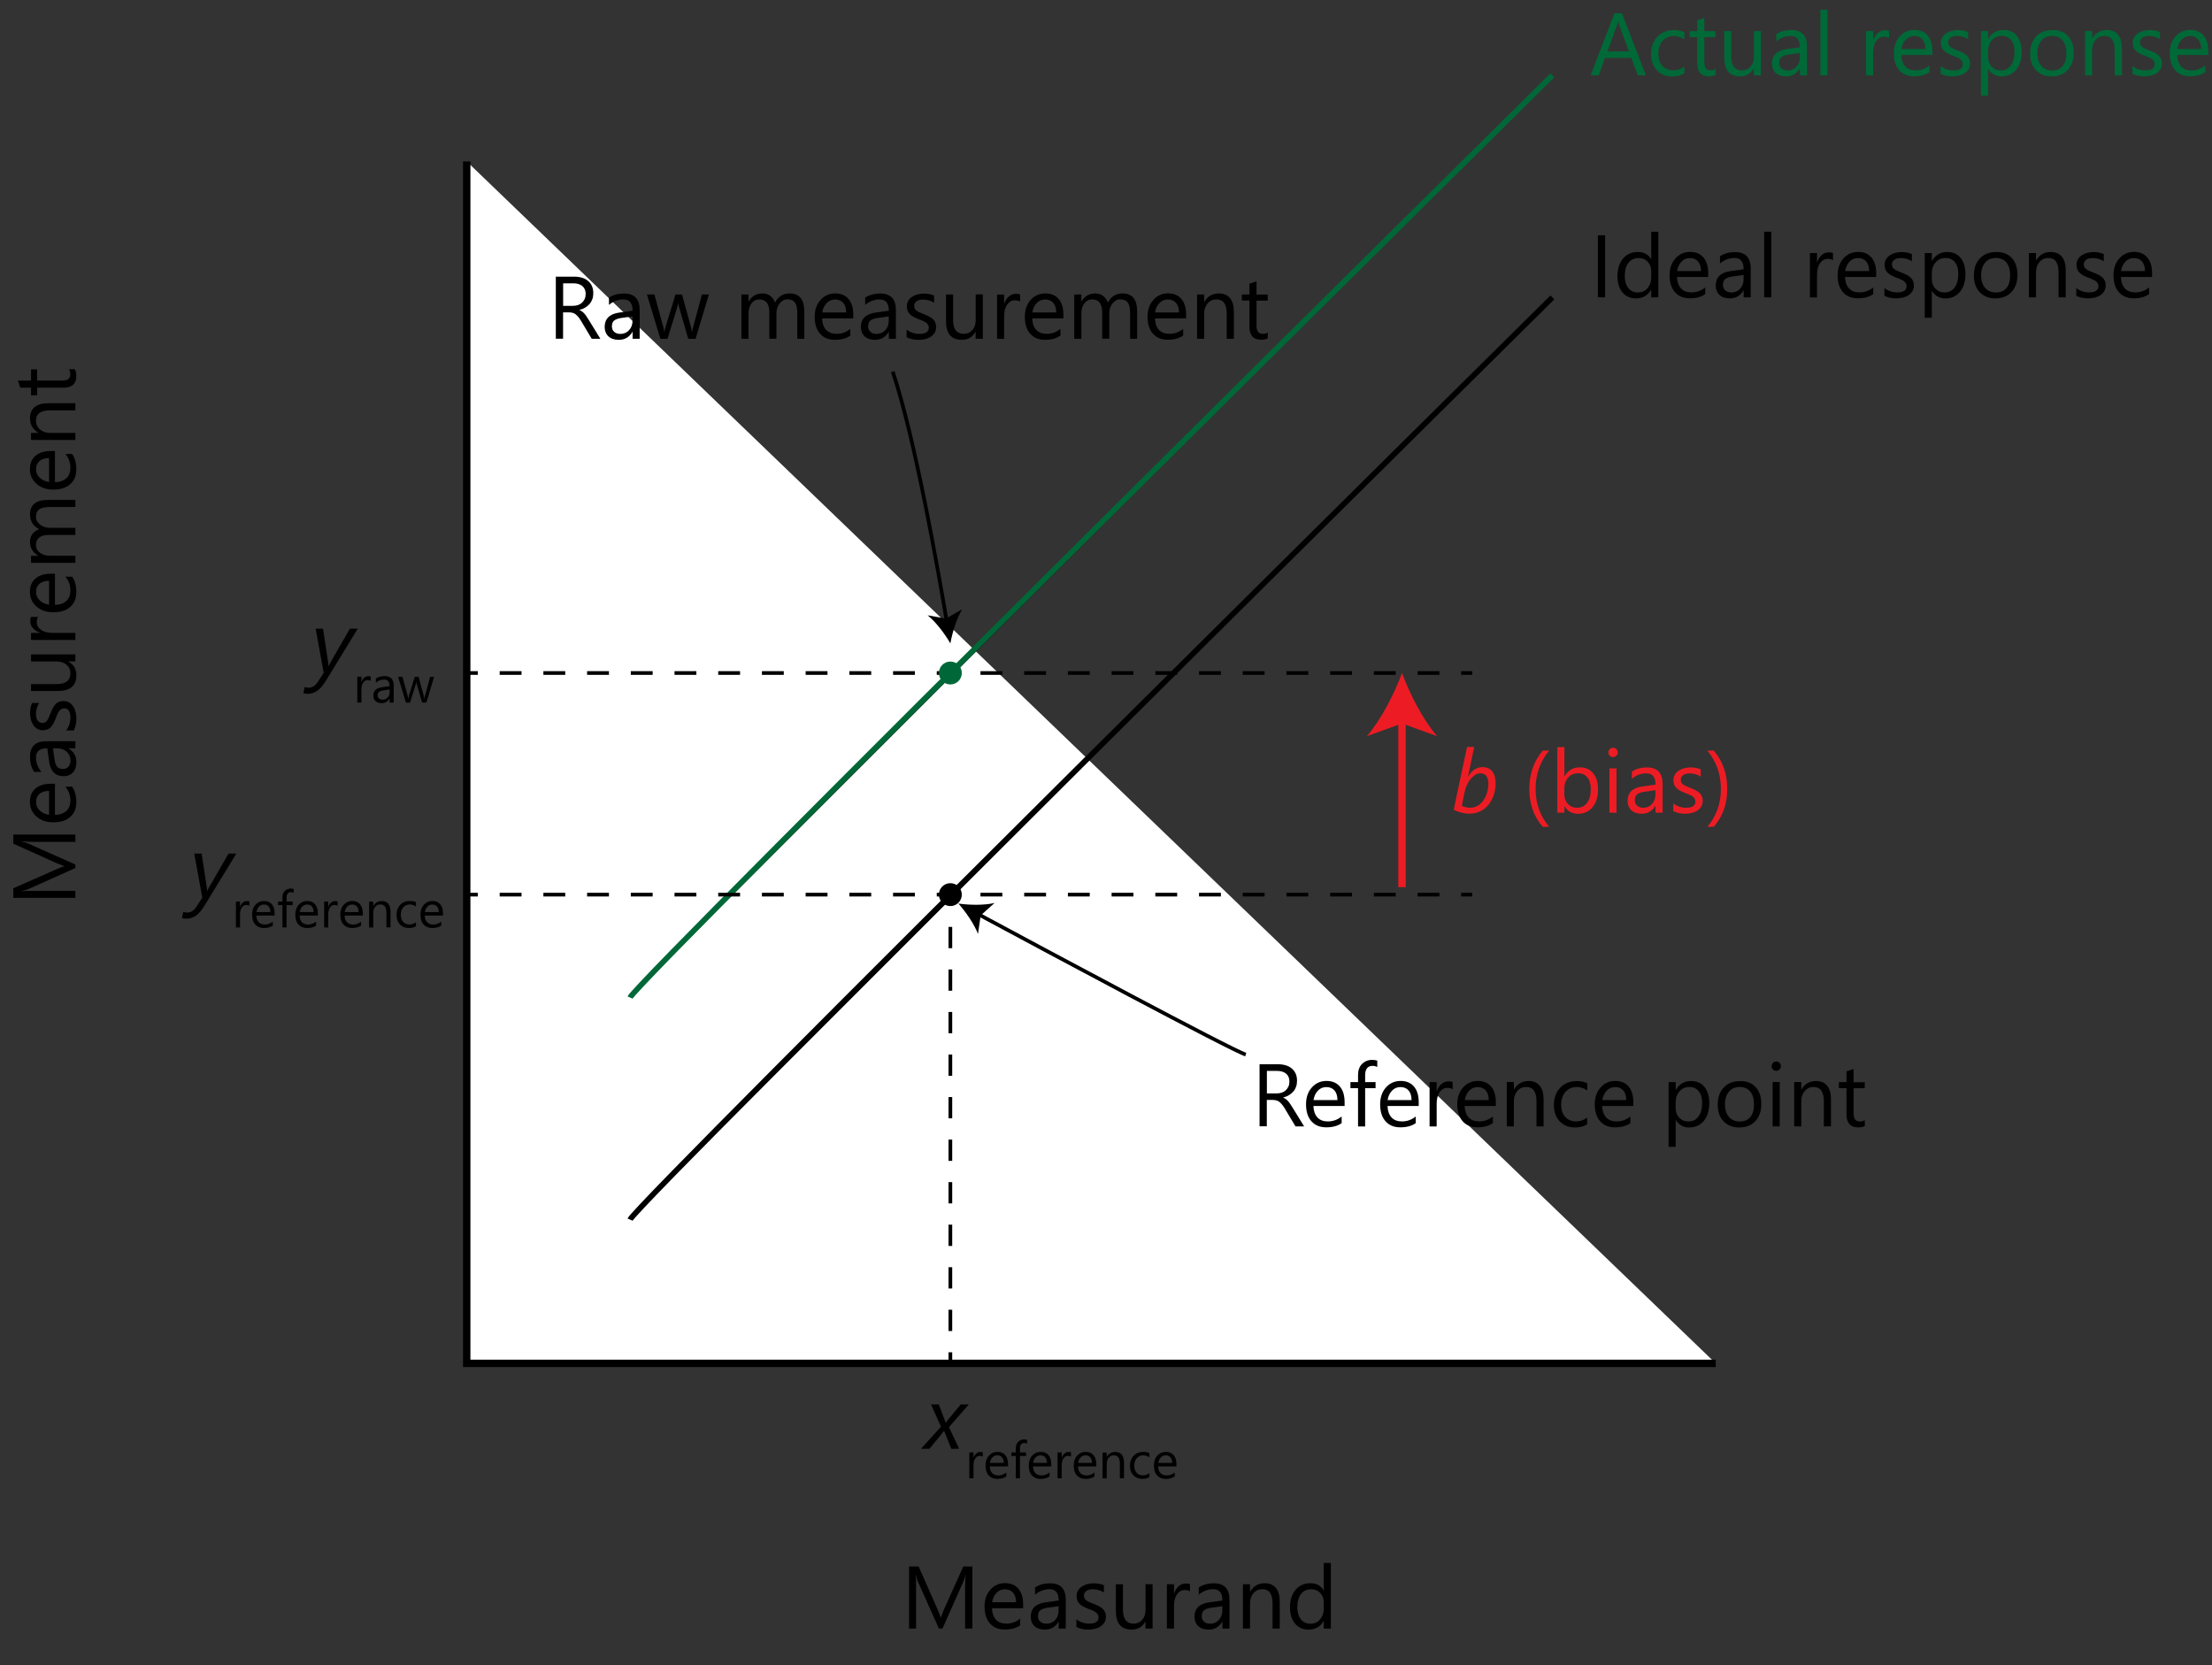 <?xml version="1.0" encoding="utf-8"?>
<!-- Generator: Adobe Illustrator 29.0.0, SVG Export Plug-In . SVG Version: 9.03 Build 54978)  -->
<svg version="1.1" id="Layer_1" xmlns="http://www.w3.org/2000/svg" xmlns:xlink="http://www.w3.org/1999/xlink" x="0px" y="0px"
	 width="299.39px" height="225.38px" viewBox="0 0 299.39 225.38" enable-background="new 0 0 299.39 225.38" xml:space="preserve">
<rect x="0" y="0" width="299.39" height="225.38" fill="#333333" stroke="none"/>
<polyline fill="#FFFFFF" stroke="#000000" stroke-miterlimit="10" points="232.22,184.55 63.17,184.55 63.17,21.85 "/>
<g>
	<path d="M131.6,220.45h-0.98v-5.64c0-0.45,0.03-0.99,0.08-1.63h-0.02c-0.09,0.38-0.18,0.65-0.25,0.81l-2.87,6.46h-0.48l-2.87-6.41
		c-0.08-0.19-0.17-0.47-0.25-0.86h-0.02c0.03,0.34,0.05,0.88,0.05,1.65v5.62h-0.95v-8.4h1.3l2.58,5.86c0.2,0.45,0.33,0.79,0.39,1.01
		h0.04c0.17-0.46,0.3-0.8,0.4-1.03l2.63-5.84h1.23V220.45z"/>
	<path d="M138.5,217.69h-4.24c0.02,0.67,0.2,1.18,0.54,1.55s0.82,0.54,1.42,0.54c0.68,0,1.3-0.22,1.86-0.67v0.9
		c-0.53,0.38-1.22,0.57-2.09,0.57c-0.85,0-1.51-0.27-2-0.82s-0.73-1.31-0.73-2.3c0-0.93,0.26-1.69,0.79-2.28s1.19-0.88,1.97-0.88
		s1.39,0.25,1.82,0.76s0.64,1.21,0.64,2.12V217.69z M137.52,216.88c0-0.55-0.14-0.99-0.4-1.29s-0.63-0.46-1.1-0.46
		c-0.45,0-0.84,0.16-1.15,0.49s-0.51,0.75-0.59,1.27H137.52z"/>
	<path d="M144.25,220.45h-0.96v-0.94h-0.02c-0.42,0.72-1.03,1.08-1.85,1.08c-0.6,0-1.07-0.16-1.4-0.47s-0.51-0.74-0.51-1.26
		c0-1.12,0.66-1.77,1.98-1.96l1.8-0.25c0-1.02-0.41-1.53-1.24-1.53c-0.72,0-1.38,0.25-1.96,0.74v-0.98
		c0.59-0.38,1.27-0.56,2.04-0.56c1.41,0,2.12,0.75,2.12,2.24V220.45z M143.29,217.42l-1.45,0.2c-0.45,0.06-0.78,0.17-1.01,0.33
		s-0.34,0.44-0.34,0.84c0,0.29,0.1,0.53,0.31,0.72s0.49,0.28,0.83,0.28c0.48,0,0.87-0.17,1.18-0.5s0.47-0.76,0.47-1.27V217.42z"/>
	<path d="M145.69,220.23v-1.03c0.52,0.39,1.1,0.58,1.73,0.58c0.84,0,1.27-0.28,1.27-0.84c0-0.16-0.04-0.3-0.11-0.41
		s-0.17-0.21-0.29-0.3s-0.27-0.16-0.43-0.23s-0.34-0.14-0.54-0.21c-0.27-0.11-0.5-0.21-0.7-0.32s-0.37-0.23-0.5-0.36
		s-0.24-0.29-0.3-0.46s-0.1-0.37-0.1-0.6c0-0.28,0.06-0.53,0.19-0.75s0.3-0.4,0.52-0.54s0.46-0.26,0.74-0.33s0.56-0.11,0.85-0.11
		c0.52,0,0.98,0.09,1.39,0.27v0.97c-0.44-0.29-0.95-0.43-1.52-0.43c-0.18,0-0.34,0.02-0.49,0.06s-0.27,0.1-0.37,0.17
		s-0.18,0.16-0.24,0.27s-0.08,0.22-0.08,0.34c0,0.16,0.03,0.29,0.08,0.39s0.14,0.2,0.25,0.28s0.24,0.16,0.4,0.22
		s0.33,0.14,0.53,0.22c0.27,0.1,0.5,0.21,0.71,0.31s0.39,0.23,0.54,0.36s0.26,0.29,0.34,0.47s0.12,0.38,0.12,0.63
		c0,0.3-0.07,0.55-0.2,0.77s-0.31,0.4-0.52,0.54s-0.47,0.25-0.76,0.32s-0.58,0.11-0.9,0.11
		C146.68,220.59,146.15,220.47,145.69,220.23z"/>
	<path d="M156,220.45h-0.96v-0.95h-0.02c-0.4,0.73-1.02,1.09-1.85,1.09c-1.43,0-2.14-0.85-2.14-2.55v-3.59h0.96v3.43
		c0,1.27,0.48,1.9,1.45,1.9c0.47,0,0.85-0.17,1.16-0.52s0.45-0.8,0.45-1.36v-3.46H156V220.45z"/>
	<path d="M161.07,215.42c-0.17-0.13-0.41-0.19-0.73-0.19c-0.41,0-0.75,0.19-1.03,0.58s-0.41,0.91-0.41,1.58v3.06h-0.96v-6h0.96v1.24
		h0.02c0.14-0.42,0.35-0.75,0.63-0.99s0.6-0.35,0.94-0.35c0.25,0,0.44,0.03,0.57,0.08V215.42z"/>
	<path d="M166.41,220.45h-0.96v-0.94h-0.02c-0.42,0.72-1.03,1.08-1.85,1.08c-0.6,0-1.07-0.16-1.4-0.47s-0.51-0.74-0.51-1.26
		c0-1.12,0.66-1.77,1.98-1.96l1.8-0.25c0-1.02-0.41-1.53-1.24-1.53c-0.72,0-1.38,0.25-1.96,0.74v-0.98
		c0.59-0.38,1.27-0.56,2.04-0.56c1.41,0,2.12,0.75,2.12,2.24V220.45z M165.45,217.42l-1.45,0.2c-0.45,0.06-0.78,0.17-1.01,0.33
		s-0.34,0.44-0.34,0.84c0,0.29,0.1,0.53,0.31,0.72s0.49,0.28,0.83,0.28c0.48,0,0.87-0.17,1.18-0.5s0.47-0.76,0.47-1.27V217.42z"/>
	<path d="M173.2,220.45h-0.96v-3.42c0-1.27-0.46-1.91-1.39-1.91c-0.48,0-0.88,0.18-1.19,0.54s-0.47,0.82-0.47,1.37v3.42h-0.96v-6
		h0.96v1h0.02c0.45-0.76,1.11-1.14,1.97-1.14c0.66,0,1.16,0.21,1.51,0.64s0.52,1.04,0.52,1.84V220.45z"/>
	<path d="M180.13,220.45h-0.96v-1.02h-0.02c-0.45,0.77-1.13,1.16-2.06,1.16c-0.75,0-1.36-0.27-1.81-0.81s-0.68-1.27-0.68-2.19
		c0-0.99,0.25-1.79,0.75-2.38s1.17-0.9,2-0.9c0.82,0,1.42,0.32,1.8,0.97h0.02v-3.71h0.96V220.45z M179.17,217.74v-0.88
		c0-0.48-0.16-0.89-0.48-1.23s-0.73-0.5-1.22-0.5c-0.59,0-1.05,0.21-1.38,0.64s-0.5,1.02-0.5,1.78c0,0.69,0.16,1.24,0.48,1.64
		s0.75,0.6,1.3,0.6c0.54,0,0.97-0.19,1.3-0.58S179.17,218.33,179.17,217.74z"/>
</g>
<g>
	<path d="M10.2,112.98v0.98H4.56c-0.45,0-0.99-0.03-1.63-0.08v0.02c0.38,0.09,0.65,0.18,0.81,0.25l6.46,2.87v0.48l-6.41,2.87
		c-0.19,0.08-0.47,0.17-0.86,0.25v0.02c0.34-0.03,0.88-0.05,1.65-0.05h5.62v0.95H1.8v-1.3l5.86-2.58c0.45-0.2,0.79-0.33,1.01-0.39
		v-0.04c-0.46-0.17-0.8-0.3-1.03-0.4l-5.84-2.63v-1.23H10.2z"/>
	<path d="M7.44,106.07v4.24c0.67-0.02,1.18-0.2,1.55-0.54s0.54-0.82,0.54-1.42c0-0.68-0.22-1.3-0.67-1.86h0.9
		c0.38,0.53,0.57,1.22,0.57,2.09c0,0.85-0.27,1.51-0.82,2s-1.31,0.73-2.3,0.73c-0.93,0-1.69-0.26-2.28-0.79s-0.88-1.19-0.88-1.97
		s0.25-1.39,0.76-1.82s1.21-0.64,2.12-0.64H7.44z M6.63,107.06c-0.55,0-0.99,0.14-1.29,0.4s-0.46,0.63-0.46,1.1
		c0,0.45,0.16,0.84,0.49,1.15s0.75,0.51,1.27,0.59V107.06z"/>
	<path d="M10.2,100.33v0.96H9.26v0.02c0.72,0.42,1.08,1.03,1.08,1.85c0,0.6-0.16,1.07-0.47,1.4s-0.74,0.51-1.26,0.51
		c-1.12,0-1.77-0.66-1.96-1.98l-0.25-1.8c-1.02,0-1.53,0.41-1.53,1.24c0,0.72,0.25,1.38,0.74,1.96H4.62
		c-0.38-0.59-0.56-1.27-0.56-2.04c0-1.41,0.75-2.12,2.24-2.12H10.2z M7.17,101.29l0.2,1.45c0.06,0.45,0.17,0.78,0.33,1.01
		s0.44,0.34,0.84,0.34c0.29,0,0.53-0.1,0.72-0.31s0.28-0.49,0.28-0.83c0-0.48-0.17-0.87-0.5-1.18s-0.76-0.47-1.27-0.47H7.17z"/>
	<path d="M9.98,98.88H8.95c0.39-0.52,0.58-1.1,0.58-1.73c0-0.84-0.28-1.27-0.84-1.27c-0.16,0-0.3,0.04-0.41,0.11
		s-0.21,0.17-0.3,0.29s-0.16,0.27-0.23,0.43s-0.14,0.34-0.21,0.54c-0.11,0.27-0.21,0.5-0.32,0.7s-0.23,0.37-0.36,0.5
		s-0.29,0.24-0.46,0.3s-0.37,0.1-0.6,0.1c-0.28,0-0.53-0.06-0.75-0.19s-0.4-0.3-0.54-0.52s-0.26-0.46-0.33-0.74
		s-0.11-0.56-0.11-0.85c0-0.52,0.09-0.98,0.27-1.39H5.3c-0.29,0.44-0.43,0.95-0.43,1.52c0,0.18,0.02,0.34,0.06,0.49
		s0.1,0.27,0.17,0.37s0.16,0.18,0.27,0.24s0.22,0.08,0.34,0.08c0.16,0,0.29-0.03,0.39-0.08s0.2-0.14,0.28-0.25s0.16-0.24,0.22-0.4
		s0.14-0.33,0.22-0.53c0.1-0.27,0.21-0.5,0.31-0.71s0.23-0.39,0.36-0.54s0.29-0.26,0.47-0.34S8.35,94.9,8.6,94.9
		c0.3,0,0.55,0.07,0.77,0.2s0.4,0.31,0.54,0.52s0.25,0.47,0.32,0.76s0.11,0.58,0.11,0.9C10.34,97.89,10.22,98.43,9.98,98.88z"/>
	<path d="M10.2,88.57v0.96H9.25v0.02c0.73,0.4,1.09,1.02,1.09,1.85c0,1.43-0.85,2.14-2.55,2.14H4.2V92.6h3.43
		c1.27,0,1.9-0.48,1.9-1.45c0-0.47-0.17-0.85-0.52-1.16s-0.8-0.45-1.36-0.45H4.2v-0.96H10.2z"/>
	<path d="M5.17,83.5c-0.13,0.17-0.19,0.41-0.19,0.73c0,0.41,0.19,0.75,0.58,1.03s0.91,0.41,1.58,0.41h3.06v0.96h-6v-0.96h1.24v-0.02
		c-0.42-0.14-0.75-0.35-0.99-0.63s-0.35-0.6-0.35-0.94c0-0.25,0.03-0.44,0.08-0.57H5.17z"/>
	<path d="M7.44,77.64v4.24c0.67-0.02,1.18-0.2,1.55-0.54s0.54-0.82,0.54-1.42c0-0.68-0.22-1.3-0.67-1.86h0.9
		c0.38,0.53,0.57,1.22,0.57,2.09c0,0.85-0.27,1.51-0.82,2s-1.31,0.73-2.3,0.73c-0.93,0-1.69-0.26-2.28-0.79s-0.88-1.19-0.88-1.97
		s0.25-1.39,0.76-1.82s1.21-0.64,2.12-0.64H7.44z M6.63,78.62c-0.55,0-0.99,0.14-1.29,0.4s-0.46,0.63-0.46,1.1
		c0,0.45,0.16,0.84,0.49,1.15s0.75,0.51,1.27,0.59V78.62z"/>
	<path d="M10.2,67.67v0.96H6.76c-0.66,0-1.14,0.1-1.44,0.31s-0.45,0.55-0.45,1.03c0,0.41,0.19,0.76,0.56,1.05s0.82,0.43,1.35,0.43
		h3.42v0.96H6.64c-1.18,0-1.77,0.46-1.77,1.37c0,0.42,0.18,0.77,0.53,1.04s0.81,0.41,1.38,0.41h3.42v0.96h-6v-0.96h0.95V75.2
		c-0.73-0.43-1.09-1.05-1.09-1.86c0-0.41,0.11-0.77,0.34-1.07s0.53-0.51,0.9-0.63c-0.83-0.45-1.24-1.11-1.24-1.99
		c0-1.32,0.81-1.98,2.44-1.98H10.2z"/>
	<path d="M7.44,61.03v4.24c0.67-0.02,1.18-0.2,1.55-0.54s0.54-0.82,0.54-1.42c0-0.68-0.22-1.3-0.67-1.86h0.9
		c0.38,0.53,0.57,1.22,0.57,2.09c0,0.85-0.27,1.51-0.82,2s-1.31,0.73-2.3,0.73c-0.93,0-1.69-0.26-2.28-0.79s-0.88-1.19-0.88-1.97
		s0.25-1.39,0.76-1.82s1.21-0.64,2.12-0.64H7.44z M6.63,62.01c-0.55,0-0.99,0.14-1.29,0.4s-0.46,0.63-0.46,1.1
		c0,0.45,0.16,0.84,0.49,1.15s0.75,0.51,1.27,0.59V62.01z"/>
	<path d="M10.2,54.59v0.96H6.78c-1.27,0-1.91,0.46-1.91,1.39c0,0.48,0.18,0.88,0.54,1.19s0.82,0.47,1.37,0.47h3.42v0.96h-6v-0.96h1
		v-0.02c-0.76-0.45-1.14-1.11-1.14-1.97c0-0.66,0.21-1.16,0.64-1.51s1.04-0.52,1.84-0.52H10.2z"/>
	<path d="M10.14,50c0.12,0.23,0.19,0.53,0.19,0.9c0,1.05-0.59,1.58-1.76,1.58H5.02v1.03H4.2v-1.03H2.74l-0.31-0.96H4.2V50h0.82v1.51
		H8.4c0.4,0,0.69-0.07,0.86-0.21s0.26-0.36,0.26-0.68c0-0.24-0.07-0.45-0.2-0.63H10.14z"/>
</g>
<path stroke="#000000" stroke-width="0.75" stroke-miterlimit="10" d="M85.28,165.09c1-2.33,124.83-124.83,124.83-124.83"/>
<path stroke="#006838" stroke-width="0.75" stroke-miterlimit="10" d="M85.28,135.03c1-2.33,124.83-124.83,124.83-124.83"/>
<g>
	<path fill="#006938" d="M222.77,10.2h-1.09l-0.89-2.36h-3.56l-0.84,2.36h-1.1l3.22-8.4h1.02L222.77,10.2z M220.47,6.96l-1.32-3.58
		c-0.04-0.12-0.09-0.3-0.13-0.56H219c-0.04,0.24-0.08,0.43-0.13,0.56l-1.31,3.58H220.47z"/>
	<path fill="#006938" d="M227.97,9.93c-0.46,0.28-1.01,0.42-1.64,0.42c-0.86,0-1.55-0.28-2.07-0.83s-0.79-1.28-0.79-2.17
		c0-0.99,0.28-1.78,0.85-2.38s1.32-0.9,2.27-0.9c0.53,0,0.99,0.1,1.39,0.29v0.98c-0.45-0.31-0.92-0.47-1.43-0.47
		c-0.61,0-1.12,0.22-1.51,0.66s-0.59,1.02-0.59,1.73c0,0.7,0.18,1.26,0.55,1.66s0.86,0.61,1.49,0.61c0.52,0,1.02-0.17,1.48-0.52
		V9.93z"/>
	<path fill="#006938" d="M232.2,10.14c-0.23,0.12-0.53,0.19-0.9,0.19c-1.05,0-1.58-0.59-1.58-1.76V5.02h-1.03V4.2h1.03V2.74
		l0.96-0.31V4.2h1.51v0.82h-1.51V8.4c0,0.4,0.07,0.69,0.21,0.86s0.36,0.26,0.68,0.26c0.24,0,0.45-0.07,0.63-0.2V10.14z"/>
	<path fill="#006938" d="M238.34,10.2h-0.96V9.25h-0.02c-0.4,0.73-1.02,1.09-1.85,1.09c-1.43,0-2.14-0.85-2.14-2.55V4.2h0.96v3.43
		c0,1.27,0.48,1.9,1.45,1.9c0.47,0,0.85-0.17,1.16-0.52s0.45-0.8,0.45-1.36V4.2h0.96V10.2z"/>
	<path fill="#006938" d="M244.57,10.2h-0.96V9.26h-0.02c-0.42,0.72-1.03,1.08-1.85,1.08c-0.6,0-1.07-0.16-1.4-0.47
		s-0.51-0.74-0.51-1.26c0-1.12,0.66-1.77,1.98-1.96l1.8-0.25c0-1.02-0.41-1.53-1.24-1.53c-0.72,0-1.38,0.25-1.96,0.74V4.62
		c0.59-0.38,1.27-0.56,2.04-0.56c1.41,0,2.12,0.75,2.12,2.24V10.2z M243.61,7.17l-1.45,0.2c-0.45,0.06-0.78,0.17-1.01,0.33
		s-0.34,0.44-0.34,0.84c0,0.29,0.1,0.53,0.31,0.72s0.49,0.28,0.83,0.28c0.48,0,0.87-0.17,1.18-0.5s0.47-0.76,0.47-1.27V7.17z"/>
	<path fill="#006938" d="M247.34,10.2h-0.96V1.32h0.96V10.2z"/>
	<path fill="#006938" d="M255.7,5.17c-0.17-0.13-0.41-0.19-0.73-0.19c-0.41,0-0.75,0.19-1.03,0.58s-0.41,0.91-0.41,1.58v3.06h-0.96
		v-6h0.96v1.24h0.02c0.14-0.42,0.35-0.75,0.63-0.99s0.6-0.35,0.94-0.35c0.25,0,0.44,0.03,0.57,0.08V5.17z"/>
	<path fill="#006938" d="M261.57,7.44h-4.24c0.02,0.67,0.2,1.18,0.54,1.55s0.82,0.54,1.42,0.54c0.68,0,1.3-0.22,1.86-0.67v0.9
		c-0.53,0.38-1.22,0.57-2.09,0.57c-0.85,0-1.51-0.27-2-0.82s-0.73-1.31-0.73-2.3c0-0.93,0.26-1.69,0.79-2.28s1.19-0.88,1.97-0.88
		s1.39,0.25,1.82,0.76s0.64,1.21,0.64,2.12V7.44z M260.59,6.63c0-0.55-0.14-0.99-0.4-1.29s-0.63-0.46-1.1-0.46
		c-0.45,0-0.84,0.16-1.15,0.49s-0.51,0.75-0.59,1.27H260.59z"/>
	<path fill="#006938" d="M262.66,9.98V8.95c0.52,0.39,1.1,0.58,1.73,0.58c0.84,0,1.27-0.28,1.27-0.84c0-0.16-0.04-0.3-0.11-0.41
		s-0.17-0.21-0.29-0.3s-0.27-0.16-0.43-0.23s-0.34-0.14-0.54-0.21c-0.27-0.11-0.5-0.21-0.7-0.32s-0.37-0.23-0.5-0.36
		s-0.24-0.29-0.3-0.46s-0.1-0.37-0.1-0.6c0-0.28,0.06-0.53,0.19-0.75s0.3-0.4,0.52-0.54s0.46-0.26,0.74-0.33s0.56-0.11,0.85-0.11
		c0.52,0,0.98,0.09,1.39,0.27V5.3c-0.44-0.29-0.95-0.43-1.52-0.43c-0.18,0-0.34,0.02-0.49,0.06s-0.27,0.1-0.37,0.17
		s-0.18,0.16-0.24,0.27s-0.08,0.22-0.08,0.34c0,0.16,0.03,0.29,0.08,0.39s0.14,0.2,0.25,0.28s0.24,0.16,0.4,0.22
		s0.33,0.14,0.53,0.22c0.27,0.1,0.5,0.21,0.71,0.31s0.39,0.23,0.54,0.36s0.26,0.29,0.34,0.47s0.12,0.38,0.12,0.63
		c0,0.3-0.07,0.55-0.2,0.77s-0.31,0.4-0.52,0.54s-0.47,0.25-0.76,0.32s-0.58,0.11-0.9,0.11C263.65,10.34,263.11,10.22,262.66,9.98z"
		/>
	<path fill="#006938" d="M269.1,9.33h-0.02v3.63h-0.96V4.2h0.96v1.05h0.02c0.47-0.8,1.16-1.2,2.07-1.2c0.77,0,1.38,0.27,1.81,0.81
		s0.65,1.26,0.65,2.16c0,1-0.24,1.81-0.73,2.41s-1.16,0.91-2,0.91C270.12,10.34,269.52,10.01,269.1,9.33z M269.08,6.91v0.84
		c0,0.5,0.16,0.92,0.48,1.26s0.73,0.52,1.23,0.52c0.58,0,1.04-0.22,1.37-0.67s0.5-1.06,0.5-1.86c0-0.67-0.15-1.19-0.46-1.57
		s-0.73-0.57-1.25-0.57c-0.56,0-1.01,0.19-1.35,0.58S269.08,6.33,269.08,6.91z"/>
	<path fill="#006938" d="M277.68,10.34c-0.89,0-1.59-0.28-2.12-0.84s-0.79-1.3-0.79-2.23c0-1.01,0.28-1.79,0.83-2.36
		s1.29-0.85,2.23-0.85c0.89,0,1.59,0.28,2.09,0.83s0.75,1.31,0.75,2.29c0,0.96-0.27,1.72-0.81,2.3S278.59,10.34,277.68,10.34z
		 M277.75,4.87c-0.62,0-1.11,0.21-1.46,0.63s-0.54,1-0.54,1.74c0,0.71,0.18,1.27,0.54,1.68s0.85,0.62,1.46,0.62
		c0.62,0,1.1-0.2,1.43-0.6s0.5-0.97,0.5-1.72c0-0.75-0.17-1.33-0.5-1.73S278.37,4.87,277.75,4.87z"/>
	<path fill="#006938" d="M287.18,10.2h-0.96V6.78c0-1.27-0.46-1.91-1.39-1.91c-0.48,0-0.88,0.18-1.19,0.54s-0.47,0.82-0.47,1.37
		v3.42h-0.96v-6h0.96v1h0.02c0.45-0.76,1.11-1.14,1.97-1.14c0.66,0,1.16,0.21,1.51,0.64s0.52,1.04,0.52,1.84V10.2z"/>
	<path fill="#006938" d="M288.63,9.98V8.95c0.52,0.39,1.1,0.58,1.73,0.58c0.84,0,1.27-0.28,1.27-0.84c0-0.16-0.04-0.3-0.11-0.41
		s-0.17-0.21-0.29-0.3s-0.27-0.16-0.43-0.23s-0.34-0.14-0.54-0.21c-0.27-0.11-0.5-0.21-0.7-0.32s-0.37-0.23-0.5-0.36
		s-0.24-0.29-0.3-0.46s-0.1-0.37-0.1-0.6c0-0.28,0.06-0.53,0.19-0.75s0.3-0.4,0.52-0.54s0.46-0.26,0.74-0.33s0.56-0.11,0.85-0.11
		c0.52,0,0.98,0.09,1.39,0.27V5.3c-0.44-0.29-0.95-0.43-1.52-0.43c-0.18,0-0.34,0.02-0.49,0.06s-0.27,0.1-0.37,0.17
		s-0.18,0.16-0.24,0.27s-0.08,0.22-0.08,0.34c0,0.16,0.03,0.29,0.08,0.39s0.14,0.2,0.25,0.28s0.24,0.16,0.4,0.22
		s0.33,0.14,0.53,0.22c0.27,0.1,0.5,0.21,0.71,0.31s0.39,0.23,0.54,0.36s0.26,0.29,0.34,0.47s0.12,0.38,0.12,0.63
		c0,0.3-0.07,0.55-0.2,0.77s-0.31,0.4-0.52,0.54s-0.47,0.25-0.76,0.32s-0.58,0.11-0.9,0.11C289.62,10.34,289.08,10.22,288.63,9.98z"
		/>
	<path fill="#006938" d="M298.91,7.44h-4.24c0.02,0.67,0.2,1.18,0.54,1.55s0.82,0.54,1.42,0.54c0.68,0,1.3-0.22,1.86-0.67v0.9
		c-0.53,0.38-1.22,0.57-2.09,0.57c-0.85,0-1.51-0.27-2-0.82s-0.73-1.31-0.73-2.3c0-0.93,0.26-1.69,0.79-2.28s1.19-0.88,1.97-0.88
		s1.39,0.25,1.82,0.76s0.64,1.21,0.64,2.12V7.44z M297.92,6.63c0-0.55-0.14-0.99-0.4-1.29s-0.63-0.46-1.1-0.46
		c-0.45,0-0.84,0.16-1.15,0.49s-0.51,0.75-0.59,1.27H297.92z"/>
</g>
<g>
	<path fill="#ED1C24" d="M202.43,106.1c0,0.27-0.03,0.55-0.08,0.85s-0.14,0.6-0.26,0.9s-0.28,0.59-0.46,0.86s-0.41,0.52-0.68,0.73
		s-0.57,0.38-0.91,0.51s-0.74,0.19-1.17,0.19c-0.18,0-0.37-0.01-0.56-0.04s-0.38-0.06-0.56-0.11s-0.36-0.1-0.53-0.17
		s-0.32-0.14-0.46-0.23l1.8-8.48h0.97l-0.6,2.87c-0.04,0.19-0.09,0.39-0.13,0.6s-0.09,0.4-0.13,0.56h0.01
		c0.12-0.2,0.26-0.38,0.4-0.54s0.29-0.3,0.45-0.41s0.34-0.2,0.52-0.26s0.39-0.09,0.61-0.09c0.57,0,1.01,0.2,1.32,0.59
		S202.43,105.39,202.43,106.1z M201.45,106.13c0-0.22-0.02-0.42-0.06-0.6s-0.11-0.33-0.19-0.46s-0.2-0.22-0.34-0.29
		s-0.3-0.1-0.5-0.1c-0.25,0-0.48,0.07-0.71,0.22s-0.43,0.34-0.62,0.57s-0.35,0.51-0.49,0.81s-0.24,0.61-0.3,0.92l-0.39,1.87
		c0.13,0.07,0.3,0.14,0.5,0.19s0.41,0.08,0.62,0.08c0.28,0,0.53-0.05,0.76-0.14s0.44-0.22,0.62-0.38s0.34-0.35,0.48-0.56
		s0.25-0.43,0.34-0.67s0.16-0.48,0.2-0.73S201.45,106.36,201.45,106.13z"/>
	<path fill="#ED1C24" d="M209.67,111.92h-0.86c-1.21-1.38-1.82-3.09-1.82-5.12c0-2.04,0.61-3.77,1.82-5.2h0.87
		c-1.23,1.48-1.84,3.21-1.84,5.19C207.84,108.75,208.45,110.46,209.67,111.92z"/>
	<path fill="#ED1C24" d="M211.76,109.14h-0.02v0.87h-0.96v-8.88h0.96v3.94h0.02c0.47-0.8,1.16-1.2,2.07-1.2
		c0.77,0,1.37,0.27,1.81,0.81s0.65,1.26,0.65,2.16c0,1-0.24,1.81-0.73,2.41s-1.16,0.91-2,0.91
		C212.76,110.15,212.16,109.81,211.76,109.14z M211.73,106.72v0.84c0,0.5,0.16,0.92,0.48,1.26s0.73,0.52,1.23,0.52
		c0.58,0,1.04-0.22,1.37-0.67s0.5-1.06,0.5-1.86c0-0.67-0.15-1.19-0.46-1.57s-0.73-0.57-1.25-0.57c-0.56,0-1.01,0.19-1.35,0.58
		S211.73,106.13,211.73,106.72z"/>
	<path fill="#ED1C24" d="M218.32,102.48c-0.17,0-0.32-0.06-0.44-0.18s-0.18-0.27-0.18-0.45s0.06-0.33,0.18-0.45s0.27-0.18,0.44-0.18
		c0.18,0,0.33,0.06,0.45,0.18s0.18,0.27,0.18,0.45c0,0.17-0.06,0.32-0.18,0.44S218.49,102.48,218.32,102.48z M218.79,110.01h-0.96
		v-6h0.96V110.01z"/>
	<path fill="#ED1C24" d="M225.03,110.01h-0.96v-0.94h-0.02c-0.42,0.72-1.03,1.08-1.85,1.08c-0.6,0-1.07-0.16-1.4-0.47
		s-0.51-0.74-0.51-1.26c0-1.12,0.66-1.77,1.98-1.96l1.8-0.25c0-1.02-0.41-1.53-1.24-1.53c-0.72,0-1.38,0.25-1.96,0.74v-0.98
		c0.59-0.38,1.27-0.56,2.04-0.56c1.41,0,2.12,0.75,2.12,2.24V110.01z M224.07,106.97l-1.45,0.2c-0.45,0.06-0.78,0.17-1.01,0.33
		s-0.34,0.44-0.34,0.84c0,0.29,0.1,0.53,0.31,0.72s0.49,0.28,0.83,0.28c0.48,0,0.87-0.17,1.18-0.5s0.47-0.76,0.47-1.27V106.97z"/>
	<path fill="#ED1C24" d="M226.47,109.79v-1.03c0.52,0.39,1.1,0.58,1.73,0.58c0.84,0,1.27-0.28,1.27-0.84c0-0.16-0.04-0.3-0.11-0.41
		s-0.17-0.21-0.29-0.3s-0.27-0.16-0.43-0.23s-0.34-0.14-0.54-0.21c-0.27-0.11-0.5-0.21-0.7-0.32s-0.37-0.23-0.5-0.36
		s-0.24-0.29-0.3-0.46s-0.1-0.37-0.1-0.6c0-0.28,0.06-0.53,0.19-0.75s0.3-0.4,0.52-0.54s0.46-0.26,0.74-0.33s0.56-0.11,0.85-0.11
		c0.52,0,0.98,0.09,1.39,0.27v0.97c-0.44-0.29-0.95-0.43-1.52-0.43c-0.18,0-0.34,0.02-0.49,0.06s-0.27,0.1-0.37,0.17
		s-0.18,0.16-0.24,0.27s-0.08,0.22-0.08,0.34c0,0.16,0.03,0.29,0.08,0.39s0.14,0.2,0.25,0.28s0.24,0.16,0.4,0.22
		s0.33,0.14,0.53,0.22c0.27,0.1,0.5,0.21,0.71,0.31s0.39,0.23,0.54,0.36s0.26,0.29,0.34,0.47s0.12,0.38,0.12,0.63
		c0,0.3-0.07,0.55-0.2,0.77s-0.31,0.4-0.52,0.54s-0.47,0.25-0.76,0.32s-0.58,0.11-0.9,0.11
		C227.46,110.15,226.93,110.03,226.47,109.79z"/>
	<path fill="#ED1C24" d="M231.95,111.92h-0.86c1.22-1.46,1.83-3.17,1.83-5.13c0-1.97-0.61-3.7-1.84-5.19h0.87
		c1.22,1.43,1.83,3.16,1.83,5.2C233.78,108.83,233.17,110.53,231.95,111.92z"/>
</g>
<g>
	<path d="M217.25,40.25h-0.98v-8.4h0.98V40.25z"/>
	<path d="M224.45,40.25h-0.96v-1.02h-0.02c-0.45,0.77-1.13,1.16-2.06,1.16c-0.75,0-1.36-0.27-1.81-0.81s-0.68-1.27-0.68-2.19
		c0-0.99,0.25-1.79,0.75-2.38s1.17-0.9,2-0.9c0.82,0,1.42,0.32,1.8,0.97h0.02v-3.71h0.96V40.25z M223.49,37.54v-0.88
		c0-0.48-0.16-0.89-0.48-1.23s-0.73-0.5-1.22-0.5c-0.59,0-1.05,0.21-1.38,0.64s-0.5,1.02-0.5,1.78c0,0.69,0.16,1.24,0.48,1.64
		s0.75,0.6,1.3,0.6c0.54,0,0.97-0.19,1.3-0.58S223.49,38.13,223.49,37.54z"/>
	<path d="M231.22,37.49h-4.24c0.02,0.67,0.2,1.18,0.54,1.55s0.82,0.54,1.42,0.54c0.68,0,1.3-0.22,1.86-0.67v0.9
		c-0.53,0.38-1.22,0.57-2.09,0.57c-0.85,0-1.51-0.27-2-0.82s-0.73-1.31-0.73-2.3c0-0.93,0.26-1.69,0.79-2.28s1.19-0.88,1.97-0.88
		s1.39,0.25,1.82,0.76s0.64,1.21,0.64,2.12V37.49z M230.23,36.68c0-0.55-0.14-0.99-0.4-1.29s-0.63-0.46-1.1-0.46
		c-0.45,0-0.84,0.16-1.15,0.49s-0.51,0.75-0.59,1.27H230.23z"/>
	<path d="M236.97,40.25H236v-0.94h-0.02c-0.42,0.72-1.03,1.08-1.85,1.08c-0.6,0-1.07-0.16-1.4-0.47s-0.51-0.74-0.51-1.26
		c0-1.12,0.66-1.77,1.98-1.96l1.8-0.25c0-1.02-0.41-1.53-1.24-1.53c-0.72,0-1.38,0.25-1.96,0.74v-0.98
		c0.59-0.38,1.27-0.56,2.04-0.56c1.41,0,2.12,0.75,2.12,2.24V40.25z M236,37.22l-1.45,0.2c-0.45,0.06-0.78,0.17-1.01,0.33
		s-0.34,0.44-0.34,0.84c0,0.29,0.1,0.53,0.31,0.72s0.49,0.28,0.83,0.28c0.48,0,0.87-0.17,1.18-0.5s0.47-0.76,0.47-1.27V37.22z"/>
	<path d="M239.74,40.25h-0.96v-8.88h0.96V40.25z"/>
	<path d="M248.1,35.23c-0.17-0.13-0.41-0.19-0.73-0.19c-0.41,0-0.75,0.19-1.03,0.58s-0.41,0.91-0.41,1.58v3.06h-0.96v-6h0.96v1.24
		h0.02c0.14-0.42,0.35-0.75,0.63-0.99s0.6-0.35,0.94-0.35c0.25,0,0.44,0.03,0.57,0.08V35.23z"/>
	<path d="M253.96,37.49h-4.24c0.02,0.67,0.2,1.18,0.54,1.55s0.82,0.54,1.42,0.54c0.68,0,1.3-0.22,1.86-0.67v0.9
		c-0.53,0.38-1.23,0.57-2.09,0.57c-0.85,0-1.51-0.27-2-0.82s-0.73-1.31-0.73-2.3c0-0.93,0.26-1.69,0.79-2.28s1.19-0.88,1.97-0.88
		s1.39,0.25,1.82,0.76s0.64,1.21,0.64,2.12V37.49z M252.98,36.68c0-0.55-0.14-0.99-0.4-1.29c-0.26-0.31-0.63-0.46-1.1-0.46
		c-0.45,0-0.84,0.16-1.15,0.49s-0.51,0.75-0.59,1.27H252.98z"/>
	<path d="M255.05,40.04V39c0.52,0.39,1.1,0.58,1.73,0.58c0.84,0,1.27-0.28,1.27-0.84c0-0.16-0.04-0.3-0.11-0.41s-0.17-0.21-0.29-0.3
		s-0.27-0.16-0.43-0.23s-0.34-0.14-0.54-0.21c-0.27-0.11-0.5-0.21-0.7-0.32s-0.37-0.23-0.5-0.36s-0.24-0.29-0.3-0.46
		s-0.1-0.37-0.1-0.6c0-0.28,0.06-0.53,0.19-0.75s0.3-0.4,0.52-0.54s0.46-0.26,0.74-0.33s0.56-0.11,0.85-0.11
		c0.52,0,0.98,0.09,1.39,0.27v0.97c-0.44-0.29-0.95-0.43-1.52-0.43c-0.18,0-0.34,0.02-0.49,0.06s-0.27,0.1-0.37,0.17
		s-0.18,0.16-0.24,0.27s-0.08,0.22-0.08,0.34c0,0.16,0.03,0.29,0.08,0.39s0.14,0.2,0.25,0.28s0.24,0.16,0.4,0.22
		s0.33,0.14,0.53,0.22c0.27,0.1,0.5,0.21,0.71,0.31s0.39,0.23,0.54,0.36s0.26,0.29,0.34,0.47s0.12,0.38,0.12,0.63
		c0,0.3-0.07,0.55-0.2,0.77s-0.31,0.4-0.52,0.54s-0.47,0.25-0.76,0.32s-0.58,0.11-0.9,0.11C256.04,40.39,255.51,40.27,255.05,40.04z
		"/>
	<path d="M261.49,39.39h-0.02v3.63h-0.96v-8.76h0.96v1.05h0.02c0.47-0.8,1.16-1.2,2.07-1.2c0.77,0,1.38,0.27,1.81,0.81
		s0.65,1.26,0.65,2.16c0,1-0.24,1.81-0.73,2.41s-1.16,0.91-2,0.91C262.52,40.39,261.92,40.06,261.49,39.39z M261.47,36.97v0.84
		c0,0.5,0.16,0.92,0.48,1.26s0.73,0.52,1.23,0.52c0.58,0,1.04-0.22,1.37-0.67s0.5-1.06,0.5-1.86c0-0.67-0.15-1.19-0.46-1.57
		s-0.73-0.57-1.25-0.57c-0.56,0-1.01,0.19-1.35,0.58S261.47,36.38,261.47,36.97z"/>
	<path d="M270.07,40.39c-0.89,0-1.59-0.28-2.12-0.84s-0.79-1.3-0.79-2.23c0-1.01,0.28-1.79,0.83-2.36s1.29-0.85,2.23-0.85
		c0.89,0,1.59,0.28,2.09,0.83s0.75,1.31,0.75,2.29c0,0.96-0.27,1.72-0.81,2.3S270.98,40.39,270.07,40.39z M270.14,34.92
		c-0.62,0-1.11,0.21-1.46,0.63s-0.54,1-0.54,1.74c0,0.71,0.18,1.27,0.54,1.68s0.85,0.62,1.46,0.62c0.62,0,1.1-0.2,1.43-0.6
		s0.5-0.97,0.5-1.72c0-0.75-0.17-1.33-0.5-1.73S270.76,34.92,270.14,34.92z"/>
	<path d="M279.58,40.25h-0.96v-3.42c0-1.27-0.46-1.91-1.39-1.91c-0.48,0-0.88,0.18-1.19,0.54s-0.47,0.82-0.47,1.37v3.42h-0.96v-6
		h0.96v1h0.02c0.45-0.76,1.11-1.14,1.97-1.14c0.66,0,1.16,0.21,1.51,0.64s0.52,1.04,0.52,1.84V40.25z"/>
	<path d="M281.02,40.04V39c0.52,0.39,1.1,0.58,1.73,0.58c0.84,0,1.27-0.28,1.27-0.84c0-0.16-0.04-0.3-0.11-0.41s-0.17-0.21-0.29-0.3
		s-0.27-0.16-0.43-0.23s-0.34-0.14-0.54-0.21c-0.27-0.11-0.5-0.21-0.7-0.32s-0.37-0.23-0.5-0.36s-0.24-0.29-0.3-0.46
		s-0.1-0.37-0.1-0.6c0-0.28,0.06-0.53,0.19-0.75s0.3-0.4,0.52-0.54s0.46-0.26,0.74-0.33s0.56-0.11,0.85-0.11
		c0.52,0,0.98,0.09,1.39,0.27v0.97c-0.44-0.29-0.95-0.43-1.52-0.43c-0.18,0-0.34,0.02-0.49,0.06s-0.27,0.1-0.37,0.17
		s-0.18,0.16-0.24,0.27s-0.08,0.22-0.08,0.34c0,0.16,0.03,0.29,0.08,0.39s0.14,0.2,0.25,0.28s0.24,0.16,0.4,0.22
		s0.33,0.14,0.53,0.22c0.27,0.1,0.5,0.21,0.71,0.31s0.39,0.23,0.54,0.36s0.26,0.29,0.34,0.47S285,38.4,285,38.65
		c0,0.3-0.07,0.55-0.2,0.77s-0.31,0.4-0.52,0.54s-0.47,0.25-0.76,0.32s-0.58,0.11-0.9,0.11C282.01,40.39,281.48,40.27,281.02,40.04z
		"/>
	<path d="M291.3,37.49h-4.24c0.02,0.67,0.2,1.18,0.54,1.55s0.82,0.54,1.42,0.54c0.68,0,1.3-0.22,1.86-0.67v0.9
		c-0.53,0.38-1.22,0.57-2.09,0.57c-0.85,0-1.51-0.27-2-0.82s-0.73-1.31-0.73-2.3c0-0.93,0.26-1.69,0.79-2.28s1.19-0.88,1.97-0.88
		s1.39,0.25,1.82,0.76s0.64,1.21,0.64,2.12V37.49z M290.32,36.68c0-0.55-0.14-0.99-0.4-1.29s-0.63-0.46-1.1-0.46
		c-0.45,0-0.84,0.16-1.15,0.49s-0.51,0.75-0.59,1.27H290.32z"/>
</g>
<g>
	<path d="M176.51,152.47h-1.17l-1.41-2.36c-0.13-0.22-0.25-0.41-0.38-0.56s-0.25-0.28-0.37-0.38s-0.26-0.17-0.41-0.21
		s-0.31-0.07-0.5-0.07h-0.81v3.57h-0.98v-8.4h2.51c0.37,0,0.71,0.05,1.02,0.14s0.58,0.23,0.81,0.42s0.41,0.42,0.54,0.7
		s0.19,0.61,0.19,0.98c0,0.29-0.04,0.56-0.13,0.81s-0.21,0.46-0.38,0.65s-0.36,0.35-0.59,0.49s-0.49,0.24-0.77,0.31v0.02
		c0.14,0.06,0.26,0.13,0.37,0.21s0.2,0.17,0.3,0.28s0.19,0.23,0.28,0.37s0.19,0.3,0.31,0.48L176.51,152.47z M171.47,144.96v3.05
		h1.34c0.25,0,0.47-0.04,0.68-0.11s0.39-0.18,0.54-0.32s0.27-0.31,0.36-0.51s0.13-0.43,0.13-0.68c0-0.45-0.15-0.8-0.44-1.05
		s-0.71-0.38-1.26-0.38H171.47z"/>
	<path d="M182.01,149.71h-4.24c0.02,0.67,0.2,1.18,0.54,1.55s0.82,0.54,1.42,0.54c0.68,0,1.3-0.22,1.86-0.67v0.9
		c-0.53,0.38-1.22,0.57-2.09,0.57c-0.85,0-1.51-0.27-2-0.82s-0.73-1.31-0.73-2.3c0-0.93,0.26-1.69,0.79-2.28s1.19-0.88,1.97-0.88
		s1.39,0.25,1.82,0.76s0.64,1.21,0.64,2.12V149.71z M181.02,148.9c0-0.55-0.14-0.99-0.4-1.29s-0.63-0.46-1.1-0.46
		c-0.45,0-0.84,0.16-1.15,0.49s-0.51,0.75-0.59,1.27H181.02z"/>
	<path d="M186.42,144.44c-0.19-0.11-0.4-0.16-0.64-0.16c-0.67,0-1.01,0.42-1.01,1.27v0.93h1.41v0.82h-1.41v5.18h-0.96v-5.18h-1.03
		v-0.82h1.03v-0.97c0-0.63,0.18-1.13,0.54-1.49s0.82-0.55,1.36-0.55c0.29,0,0.53,0.04,0.7,0.11V144.44z"/>
	<path d="M192.04,149.71h-4.24c0.02,0.67,0.2,1.18,0.54,1.55s0.82,0.54,1.42,0.54c0.68,0,1.3-0.22,1.86-0.67v0.9
		c-0.53,0.38-1.22,0.57-2.09,0.57c-0.85,0-1.51-0.27-2-0.82s-0.73-1.31-0.73-2.3c0-0.93,0.26-1.69,0.79-2.28s1.19-0.88,1.97-0.88
		s1.39,0.25,1.82,0.76s0.64,1.21,0.64,2.12V149.71z M191.05,148.9c0-0.55-0.14-0.99-0.4-1.29s-0.63-0.46-1.1-0.46
		c-0.45,0-0.84,0.16-1.15,0.49s-0.51,0.75-0.59,1.27H191.05z"/>
	<path d="M196.62,147.45c-0.17-0.13-0.41-0.19-0.73-0.19c-0.41,0-0.75,0.19-1.03,0.58s-0.41,0.91-0.41,1.58v3.06h-0.96v-6h0.96v1.24
		h0.02c0.14-0.42,0.35-0.75,0.63-0.99s0.6-0.35,0.94-0.35c0.25,0,0.44,0.03,0.57,0.08V147.45z"/>
	<path d="M202.48,149.71h-4.24c0.02,0.67,0.2,1.18,0.54,1.55s0.82,0.54,1.42,0.54c0.68,0,1.3-0.22,1.86-0.67v0.9
		c-0.53,0.38-1.22,0.57-2.09,0.57c-0.85,0-1.51-0.27-2-0.82s-0.73-1.31-0.73-2.3c0-0.93,0.26-1.69,0.79-2.28s1.19-0.88,1.97-0.88
		s1.39,0.25,1.82,0.76s0.64,1.21,0.64,2.12V149.71z M201.5,148.9c0-0.55-0.14-0.99-0.4-1.29s-0.63-0.46-1.1-0.46
		c-0.45,0-0.84,0.16-1.15,0.49s-0.51,0.75-0.59,1.27H201.5z"/>
	<path d="M208.92,152.47h-0.96v-3.42c0-1.27-0.46-1.91-1.4-1.91c-0.48,0-0.88,0.18-1.19,0.54s-0.47,0.82-0.47,1.37v3.42h-0.96v-6
		h0.96v1h0.02c0.45-0.76,1.11-1.14,1.97-1.14c0.66,0,1.16,0.21,1.51,0.64s0.52,1.04,0.52,1.84V152.47z"/>
	<path d="M214.82,152.2c-0.46,0.28-1.01,0.42-1.64,0.42c-0.86,0-1.55-0.28-2.07-0.83s-0.79-1.28-0.79-2.17
		c0-0.99,0.28-1.78,0.85-2.38s1.32-0.9,2.27-0.9c0.53,0,0.99,0.1,1.39,0.29v0.98c-0.45-0.31-0.92-0.47-1.43-0.47
		c-0.61,0-1.12,0.22-1.51,0.66s-0.59,1.02-0.59,1.73c0,0.7,0.18,1.26,0.55,1.66s0.86,0.61,1.49,0.61c0.52,0,1.02-0.17,1.48-0.52
		V152.2z"/>
	<path d="M221.09,149.71h-4.24c0.02,0.67,0.2,1.18,0.54,1.55s0.82,0.54,1.42,0.54c0.68,0,1.3-0.22,1.86-0.67v0.9
		c-0.53,0.38-1.22,0.57-2.09,0.57c-0.85,0-1.51-0.27-2-0.82s-0.73-1.31-0.73-2.3c0-0.93,0.26-1.69,0.79-2.28s1.19-0.88,1.97-0.88
		s1.39,0.25,1.82,0.76s0.64,1.21,0.64,2.12V149.71z M220.11,148.9c0-0.55-0.14-0.99-0.4-1.29s-0.63-0.46-1.1-0.46
		c-0.45,0-0.84,0.16-1.15,0.49s-0.51,0.75-0.59,1.27H220.11z"/>
	<path d="M226.82,151.61h-0.02v3.63h-0.96v-8.76h0.96v1.05h0.02c0.47-0.8,1.16-1.2,2.07-1.2c0.77,0,1.38,0.27,1.81,0.81
		s0.65,1.26,0.65,2.16c0,1-0.24,1.81-0.73,2.41s-1.16,0.91-2,0.91C227.84,152.62,227.24,152.28,226.82,151.61z M226.8,149.19v0.84
		c0,0.5,0.16,0.92,0.48,1.26s0.73,0.52,1.23,0.52c0.58,0,1.04-0.22,1.37-0.67s0.5-1.06,0.5-1.86c0-0.67-0.15-1.19-0.46-1.57
		s-0.73-0.57-1.25-0.57c-0.56,0-1.01,0.19-1.35,0.58S226.8,148.6,226.8,149.19z"/>
	<path d="M235.4,152.62c-0.89,0-1.59-0.28-2.12-0.84s-0.79-1.3-0.79-2.23c0-1.01,0.28-1.79,0.83-2.36s1.29-0.85,2.23-0.85
		c0.89,0,1.59,0.28,2.09,0.83s0.75,1.31,0.75,2.29c0,0.96-0.27,1.72-0.81,2.3S236.31,152.62,235.4,152.62z M235.47,147.14
		c-0.62,0-1.11,0.21-1.46,0.63s-0.54,1-0.54,1.74c0,0.71,0.18,1.27,0.54,1.68s0.85,0.62,1.46,0.62c0.62,0,1.1-0.2,1.43-0.6
		s0.5-0.97,0.5-1.72c0-0.75-0.17-1.33-0.5-1.73S236.09,147.14,235.47,147.14z"/>
	<path d="M240.41,144.95c-0.17,0-0.32-0.06-0.44-0.18s-0.18-0.27-0.18-0.45s0.06-0.33,0.18-0.45s0.27-0.18,0.44-0.18
		c0.18,0,0.33,0.06,0.45,0.18s0.18,0.27,0.18,0.45c0,0.17-0.06,0.32-0.18,0.44S240.59,144.95,240.41,144.95z M240.88,152.47h-0.96
		v-6h0.96V152.47z"/>
	<path d="M247.81,152.47h-0.96v-3.42c0-1.27-0.46-1.91-1.39-1.91c-0.48,0-0.88,0.18-1.19,0.54s-0.47,0.82-0.47,1.37v3.42h-0.96v-6
		h0.96v1h0.02c0.45-0.76,1.11-1.14,1.97-1.14c0.66,0,1.16,0.21,1.51,0.64s0.52,1.04,0.52,1.84V152.47z"/>
	<path d="M252.4,152.42c-0.23,0.12-0.53,0.19-0.9,0.19c-1.05,0-1.58-0.59-1.58-1.76v-3.55h-1.03v-0.82h1.03v-1.46l0.96-0.31v1.78
		h1.51v0.82h-1.51v3.38c0,0.4,0.07,0.69,0.21,0.86s0.36,0.26,0.68,0.26c0.24,0,0.45-0.07,0.63-0.2V152.42z"/>
</g>
<g>
	<path d="M81.26,45.86h-1.17l-1.41-2.36c-0.13-0.22-0.25-0.41-0.38-0.56s-0.25-0.28-0.37-0.38s-0.26-0.17-0.41-0.21
		s-0.31-0.07-0.5-0.07h-0.81v3.57h-0.98v-8.4h2.51c0.37,0,0.71,0.05,1.02,0.14s0.58,0.23,0.81,0.42s0.41,0.42,0.54,0.7
		s0.19,0.61,0.19,0.98c0,0.29-0.04,0.56-0.13,0.81s-0.21,0.46-0.38,0.65s-0.36,0.35-0.59,0.49s-0.49,0.24-0.77,0.31v0.02
		c0.14,0.06,0.26,0.13,0.37,0.21s0.2,0.17,0.3,0.28s0.19,0.23,0.28,0.37s0.19,0.3,0.31,0.48L81.26,45.86z M76.22,38.35v3.05h1.34
		c0.25,0,0.47-0.04,0.68-0.11s0.39-0.18,0.54-0.32s0.27-0.31,0.36-0.51s0.13-0.43,0.13-0.68c0-0.45-0.15-0.8-0.44-1.05
		s-0.71-0.38-1.26-0.38H76.22z"/>
	<path d="M86.58,45.86h-0.96v-0.94H85.6C85.18,45.64,84.57,46,83.75,46c-0.6,0-1.07-0.16-1.4-0.47s-0.51-0.74-0.51-1.26
		c0-1.12,0.66-1.77,1.98-1.96l1.8-0.25c0-1.02-0.41-1.53-1.24-1.53c-0.72,0-1.38,0.25-1.96,0.74v-0.98
		c0.59-0.38,1.27-0.56,2.04-0.56c1.41,0,2.12,0.75,2.12,2.24V45.86z M85.62,42.83l-1.45,0.2c-0.45,0.06-0.78,0.17-1.01,0.33
		s-0.34,0.44-0.34,0.84c0,0.29,0.1,0.53,0.31,0.72s0.49,0.28,0.83,0.28c0.48,0,0.87-0.17,1.18-0.5s0.47-0.76,0.47-1.27V42.83z"/>
	<path d="M95.95,39.86l-1.8,6h-1l-1.24-4.29c-0.05-0.16-0.08-0.35-0.09-0.56H91.8c-0.01,0.14-0.05,0.32-0.12,0.54l-1.34,4.31h-0.96
		l-1.82-6h1.01l1.24,4.51c0.04,0.14,0.07,0.32,0.08,0.54h0.05c0.01-0.17,0.05-0.36,0.11-0.55l1.38-4.5h0.88l1.24,4.52
		c0.04,0.14,0.07,0.32,0.09,0.54h0.05c0.01-0.15,0.04-0.33,0.1-0.54L95,39.86H95.95z"/>
	<path d="M108.87,45.86h-0.96v-3.45c0-0.66-0.1-1.14-0.31-1.44s-0.55-0.45-1.03-0.45c-0.41,0-0.76,0.19-1.05,0.56
		s-0.43,0.82-0.43,1.35v3.42h-0.96V42.3c0-1.18-0.46-1.77-1.37-1.77c-0.42,0-0.77,0.18-1.04,0.53s-0.41,0.81-0.41,1.38v3.42h-0.96
		v-6h0.96v0.95h0.02c0.43-0.73,1.05-1.09,1.86-1.09c0.41,0,0.77,0.11,1.07,0.34s0.51,0.53,0.63,0.9c0.45-0.83,1.11-1.24,1.99-1.24
		c1.32,0,1.98,0.81,1.98,2.44V45.86z"/>
	<path d="M115.51,43.1h-4.24c0.02,0.67,0.2,1.18,0.54,1.55c0.34,0.36,0.82,0.54,1.42,0.54c0.68,0,1.3-0.22,1.86-0.67v0.9
		C114.57,45.81,113.87,46,113,46c-0.85,0-1.51-0.27-2-0.82s-0.73-1.31-0.73-2.3c0-0.93,0.26-1.69,0.79-2.28s1.19-0.88,1.97-0.88
		s1.39,0.25,1.82,0.76s0.64,1.21,0.64,2.12V43.1z M114.53,42.29c0-0.55-0.14-0.99-0.4-1.29s-0.63-0.46-1.1-0.46
		c-0.45,0-0.84,0.16-1.15,0.49c-0.32,0.32-0.51,0.75-0.59,1.27H114.53z"/>
	<path d="M121.26,45.86h-0.96v-0.94h-0.02c-0.42,0.72-1.03,1.08-1.85,1.08c-0.6,0-1.07-0.16-1.4-0.47s-0.51-0.74-0.51-1.26
		c0-1.12,0.66-1.77,1.98-1.96l1.8-0.25c0-1.02-0.41-1.53-1.24-1.53c-0.72,0-1.38,0.25-1.96,0.74v-0.98
		c0.59-0.38,1.27-0.56,2.04-0.56c1.41,0,2.12,0.75,2.12,2.24V45.86z M120.3,42.83l-1.45,0.2c-0.45,0.06-0.78,0.17-1.01,0.33
		s-0.34,0.44-0.34,0.84c0,0.29,0.1,0.53,0.31,0.72s0.49,0.28,0.83,0.28c0.48,0,0.87-0.17,1.18-0.5s0.47-0.76,0.47-1.27V42.83z"/>
	<path d="M122.71,45.65v-1.03c0.52,0.39,1.1,0.58,1.73,0.58c0.84,0,1.27-0.28,1.27-0.84c0-0.16-0.04-0.3-0.11-0.41
		s-0.17-0.21-0.29-0.3s-0.27-0.16-0.43-0.23s-0.34-0.14-0.54-0.21c-0.27-0.11-0.5-0.21-0.7-0.32s-0.37-0.23-0.5-0.36
		s-0.24-0.29-0.3-0.46s-0.1-0.37-0.1-0.6c0-0.28,0.06-0.53,0.19-0.75s0.3-0.4,0.52-0.54s0.46-0.26,0.74-0.33s0.56-0.11,0.85-0.11
		c0.52,0,0.98,0.09,1.39,0.27v0.97c-0.44-0.29-0.95-0.43-1.52-0.43c-0.18,0-0.34,0.02-0.49,0.06s-0.27,0.1-0.37,0.17
		s-0.18,0.16-0.24,0.27s-0.08,0.22-0.08,0.34c0,0.16,0.03,0.29,0.08,0.39s0.14,0.2,0.25,0.28s0.24,0.16,0.4,0.22
		s0.33,0.14,0.53,0.22c0.27,0.1,0.5,0.21,0.71,0.31s0.39,0.23,0.54,0.36s0.26,0.29,0.34,0.47s0.12,0.38,0.12,0.63
		c0,0.3-0.07,0.55-0.2,0.77s-0.31,0.4-0.52,0.54s-0.47,0.25-0.76,0.32s-0.58,0.11-0.9,0.11C123.69,46,123.16,45.88,122.71,45.65z"/>
	<path d="M133.01,45.86h-0.96v-0.95h-0.02c-0.4,0.73-1.02,1.09-1.85,1.09c-1.43,0-2.14-0.85-2.14-2.55v-3.59h0.96v3.43
		c0,1.27,0.48,1.9,1.45,1.9c0.47,0,0.85-0.17,1.16-0.52s0.45-0.8,0.45-1.36v-3.46h0.96V45.86z"/>
	<path d="M138.08,40.84c-0.17-0.13-0.41-0.19-0.73-0.19c-0.41,0-0.75,0.19-1.03,0.58s-0.41,0.91-0.41,1.58v3.06h-0.96v-6h0.96v1.24
		h0.02c0.14-0.42,0.35-0.75,0.63-0.99s0.6-0.35,0.94-0.35c0.25,0,0.44,0.03,0.57,0.08V40.84z"/>
	<path d="M143.95,43.1h-4.24c0.02,0.67,0.2,1.18,0.54,1.55s0.82,0.54,1.42,0.54c0.68,0,1.3-0.22,1.86-0.67v0.9
		C143,45.81,142.31,46,141.44,46c-0.85,0-1.51-0.27-2-0.82s-0.73-1.31-0.73-2.3c0-0.93,0.26-1.69,0.79-2.28s1.19-0.88,1.97-0.88
		s1.39,0.25,1.82,0.76s0.64,1.21,0.64,2.12V43.1z M142.96,42.29c0-0.55-0.14-0.99-0.4-1.29s-0.63-0.46-1.1-0.46
		c-0.45,0-0.84,0.16-1.15,0.49s-0.51,0.75-0.59,1.27H142.96z"/>
	<path d="M153.92,45.86h-0.96v-3.45c0-0.66-0.1-1.14-0.31-1.44s-0.55-0.45-1.03-0.45c-0.41,0-0.76,0.19-1.05,0.56
		s-0.43,0.82-0.43,1.35v3.42h-0.96V42.3c0-1.18-0.46-1.77-1.37-1.77c-0.42,0-0.77,0.18-1.04,0.53s-0.41,0.81-0.41,1.38v3.42h-0.96
		v-6h0.96v0.95h0.02c0.43-0.73,1.05-1.09,1.86-1.09c0.41,0,0.77,0.11,1.07,0.34s0.51,0.53,0.63,0.9c0.45-0.83,1.11-1.24,1.99-1.24
		c1.32,0,1.98,0.81,1.98,2.44V45.86z"/>
	<path d="M160.56,43.1h-4.24c0.02,0.67,0.2,1.18,0.54,1.55s0.82,0.54,1.42,0.54c0.68,0,1.3-0.22,1.86-0.67v0.9
		c-0.53,0.38-1.22,0.57-2.09,0.57c-0.85,0-1.51-0.27-2-0.82s-0.73-1.31-0.73-2.3c0-0.93,0.26-1.69,0.79-2.28s1.19-0.88,1.97-0.88
		s1.39,0.25,1.82,0.76s0.64,1.21,0.64,2.12V43.1z M159.57,42.29c0-0.55-0.14-0.99-0.4-1.29s-0.63-0.46-1.1-0.46
		c-0.45,0-0.84,0.16-1.15,0.49s-0.51,0.75-0.59,1.27H159.57z"/>
	<path d="M166.99,45.86h-0.96v-3.42c0-1.27-0.46-1.91-1.39-1.91c-0.48,0-0.88,0.18-1.19,0.54s-0.47,0.82-0.47,1.37v3.42h-0.96v-6
		h0.96v1H163c0.45-0.76,1.11-1.14,1.97-1.14c0.66,0,1.16,0.21,1.51,0.64s0.52,1.04,0.52,1.84V45.86z"/>
	<path d="M171.59,45.8c-0.23,0.12-0.53,0.19-0.9,0.19c-1.05,0-1.58-0.59-1.58-1.76v-3.55h-1.03v-0.82h1.03V38.4l0.96-0.31v1.78h1.51
		v0.82h-1.51v3.38c0,0.4,0.07,0.69,0.21,0.86s0.36,0.26,0.68,0.26c0.24,0,0.45-0.07,0.63-0.2V45.8z"/>
</g>
<g>
	<line x1="189.76" y1="91.1" x2="189.76" y2="120.09"/>
	<g>
		<line fill="none" stroke="#ED1C24" stroke-miterlimit="10" x1="189.76" y1="97.14" x2="189.76" y2="120.09"/>
		<g>
			<path fill="#ED1C24" d="M189.76,91.1c-1.05,2.84-2.85,6.36-4.76,8.55l4.76-1.72l4.75,1.72C192.61,97.47,190.81,93.94,189.76,91.1
				z"/>
		</g>
	</g>
</g>
<g>
	<g>
		<path fill="none" stroke="#000000" stroke-width="0.5" stroke-miterlimit="10" d="M168.61,142.75
			c-1.86-0.56-27.77-14.46-36.24-19.02"/>
		<g>
			<path d="M129.72,122.31c1.5,0.21,3.48,0.25,4.89-0.08l-1.88,1.69l-0.36,2.5C131.85,125.07,130.72,123.44,129.72,122.31z"/>
		</g>
	</g>
</g>
<g>
	<g>
		<path fill="none" stroke="#000000" stroke-width="0.5" stroke-miterlimit="10" d="M120.83,50.31c2.96,8.8,6.12,26.72,7.31,33.8"/>
		<g>
			<path d="M128.63,87.09c-0.76-1.31-1.95-2.89-3.08-3.8l2.49,0.44l2.19-1.26C129.48,83.71,128.9,85.6,128.63,87.09z"/>
		</g>
	</g>
</g>
<circle cx="128.63" cy="121.1" r="1.55"/>
<g>
	<line fill="#FFFFFF" x1="128.63" y1="121.1" x2="128.63" y2="184.55"/>
	<g>
		<line fill="none" stroke="#000000" stroke-width="0.5" stroke-miterlimit="10" x1="128.63" y1="121.1" x2="128.63" y2="122.6"/>
		
			<line fill="none" stroke="#000000" stroke-width="0.5" stroke-miterlimit="10" stroke-dasharray="2.879,2.879" x1="128.63" y1="125.47" x2="128.63" y2="181.61"/>
		<line fill="none" stroke="#000000" stroke-width="0.5" stroke-miterlimit="10" x1="128.63" y1="183.05" x2="128.63" y2="184.55"/>
	</g>
</g>
<g>
	<line fill="#FFFFFF" x1="63.17" y1="121.1" x2="199.26" y2="121.1"/>
	<g>
		<line fill="none" stroke="#000000" stroke-width="0.5" stroke-miterlimit="10" x1="63.17" y1="121.1" x2="64.67" y2="121.1"/>
		
			<line fill="none" stroke="#000000" stroke-width="0.5" stroke-miterlimit="10" stroke-dasharray="2.958,2.958" x1="67.63" y1="121.1" x2="196.28" y2="121.1"/>
		<line fill="none" stroke="#000000" stroke-width="0.5" stroke-miterlimit="10" x1="197.76" y1="121.1" x2="199.26" y2="121.1"/>
	</g>
</g>
<g>
	<line fill="#FFFFFF" x1="63.17" y1="91.1" x2="199.26" y2="91.1"/>
	<g>
		<line fill="none" stroke="#000000" stroke-width="0.5" stroke-miterlimit="10" x1="63.17" y1="91.1" x2="64.67" y2="91.1"/>
		
			<line fill="none" stroke="#000000" stroke-width="0.5" stroke-miterlimit="10" stroke-dasharray="2.958,2.958" x1="67.63" y1="91.1" x2="196.28" y2="91.1"/>
		<line fill="none" stroke="#000000" stroke-width="0.5" stroke-miterlimit="10" x1="197.76" y1="91.1" x2="199.26" y2="91.1"/>
	</g>
</g>
<g>
	<path d="M128.44,193.18l1.38,2.93l-1.06,0.01l-0.76-1.88c-0.02-0.06-0.06-0.15-0.1-0.25s-0.08-0.2-0.11-0.29h-0.03
		c-0.03,0.04-0.06,0.08-0.1,0.13s-0.07,0.1-0.11,0.14s-0.07,0.09-0.1,0.13s-0.06,0.08-0.08,0.11l-1.57,1.9h-1.14l2.7-2.99
		l-1.35-3.01h1.06l0.72,1.91c0.04,0.09,0.07,0.2,0.11,0.3s0.06,0.2,0.08,0.26h0.02c0.02-0.03,0.05-0.06,0.08-0.1s0.06-0.08,0.1-0.13
		s0.07-0.09,0.11-0.14s0.07-0.09,0.11-0.13l1.63-1.97h1.1L128.44,193.18z"/>
	<path d="M133.02,197.18c-0.1-0.07-0.24-0.11-0.42-0.11c-0.24,0-0.44,0.11-0.6,0.34s-0.24,0.53-0.24,0.92v1.78h-0.56v-3.5h0.56v0.72
		h0.01c0.08-0.25,0.2-0.44,0.37-0.58c0.16-0.14,0.35-0.21,0.55-0.21c0.15,0,0.26,0.02,0.33,0.05V197.18z"/>
	<path d="M136.44,198.5h-2.47c0.01,0.39,0.11,0.69,0.31,0.9c0.2,0.21,0.48,0.32,0.83,0.32c0.39,0,0.76-0.13,1.09-0.39v0.53
		c-0.31,0.22-0.71,0.33-1.22,0.33c-0.49,0-0.88-0.16-1.17-0.48s-0.42-0.76-0.42-1.34c0-0.54,0.15-0.99,0.46-1.33
		s0.69-0.51,1.15-0.51c0.46,0,0.81,0.15,1.06,0.44c0.25,0.3,0.38,0.71,0.38,1.23V198.5z M135.86,198.02c0-0.32-0.08-0.57-0.23-0.75
		c-0.15-0.18-0.37-0.27-0.64-0.27c-0.26,0-0.49,0.09-0.67,0.28c-0.18,0.19-0.3,0.44-0.34,0.74H135.86z"/>
	<path d="M139.01,195.42c-0.11-0.06-0.23-0.09-0.37-0.09c-0.39,0-0.59,0.25-0.59,0.74v0.54h0.82v0.48h-0.82v3.02h-0.56v-3.02h-0.6
		v-0.48h0.6v-0.57c0-0.37,0.11-0.66,0.32-0.87c0.21-0.21,0.48-0.32,0.79-0.32c0.17,0,0.31,0.02,0.41,0.06V195.42z"/>
	<path d="M142.29,198.5h-2.47c0.01,0.39,0.11,0.69,0.31,0.9c0.2,0.21,0.48,0.32,0.83,0.32c0.39,0,0.76-0.13,1.09-0.39v0.53
		c-0.31,0.22-0.71,0.33-1.22,0.33c-0.49,0-0.88-0.16-1.17-0.48s-0.42-0.76-0.42-1.34c0-0.54,0.15-0.99,0.46-1.33
		s0.69-0.51,1.15-0.51c0.46,0,0.81,0.15,1.06,0.44c0.25,0.3,0.38,0.71,0.38,1.23V198.5z M141.71,198.02c0-0.32-0.08-0.57-0.23-0.75
		c-0.15-0.18-0.37-0.27-0.64-0.27c-0.26,0-0.49,0.09-0.67,0.28c-0.18,0.19-0.3,0.44-0.34,0.74H141.71z"/>
	<path d="M144.96,197.18c-0.1-0.07-0.24-0.11-0.42-0.11c-0.24,0-0.44,0.11-0.6,0.34s-0.24,0.53-0.24,0.92v1.78h-0.56v-3.5h0.56v0.72
		h0.01c0.08-0.25,0.2-0.44,0.37-0.58c0.16-0.14,0.35-0.21,0.55-0.21c0.15,0,0.26,0.02,0.33,0.05V197.18z"/>
	<path d="M148.38,198.5h-2.47c0.01,0.39,0.11,0.69,0.31,0.9c0.2,0.21,0.48,0.32,0.83,0.32c0.39,0,0.76-0.13,1.09-0.39v0.53
		c-0.31,0.22-0.71,0.33-1.22,0.33c-0.49,0-0.88-0.16-1.17-0.48s-0.42-0.76-0.42-1.34c0-0.54,0.15-0.99,0.46-1.33
		s0.69-0.51,1.15-0.51c0.46,0,0.81,0.15,1.06,0.44c0.25,0.3,0.38,0.71,0.38,1.23V198.5z M147.8,198.02c0-0.32-0.08-0.57-0.23-0.75
		c-0.15-0.18-0.37-0.27-0.64-0.27c-0.26,0-0.49,0.09-0.67,0.28c-0.18,0.19-0.3,0.44-0.34,0.74H147.8z"/>
	<path d="M152.13,200.11h-0.56v-2c0-0.74-0.27-1.11-0.81-1.11c-0.28,0-0.51,0.1-0.7,0.32c-0.18,0.21-0.27,0.48-0.27,0.8v2h-0.56
		v-3.5h0.56v0.58h0.01c0.26-0.44,0.65-0.66,1.15-0.66c0.38,0,0.68,0.12,0.88,0.37s0.3,0.6,0.3,1.07V200.11z"/>
	<path d="M155.57,199.95c-0.27,0.16-0.59,0.24-0.96,0.24c-0.5,0-0.9-0.16-1.21-0.49c-0.31-0.32-0.46-0.75-0.46-1.26
		c0-0.58,0.17-1.04,0.5-1.39s0.77-0.52,1.32-0.52c0.31,0,0.58,0.06,0.81,0.17v0.57c-0.26-0.18-0.54-0.27-0.83-0.27
		c-0.36,0-0.65,0.13-0.88,0.38c-0.23,0.26-0.34,0.59-0.34,1.01c0,0.41,0.11,0.73,0.32,0.97s0.5,0.35,0.87,0.35
		c0.3,0,0.59-0.1,0.86-0.3V199.95z"/>
	<path d="M159.23,198.5h-2.47c0.01,0.39,0.11,0.69,0.31,0.9c0.2,0.21,0.48,0.32,0.83,0.32c0.39,0,0.76-0.13,1.09-0.39v0.53
		c-0.31,0.22-0.71,0.33-1.22,0.33c-0.49,0-0.88-0.16-1.17-0.48s-0.42-0.76-0.42-1.34c0-0.54,0.15-0.99,0.46-1.33
		s0.69-0.51,1.15-0.51c0.46,0,0.81,0.15,1.06,0.44c0.25,0.3,0.38,0.71,0.38,1.23V198.5z M158.65,198.02c0-0.32-0.08-0.57-0.23-0.75
		c-0.15-0.18-0.37-0.27-0.64-0.27c-0.26,0-0.49,0.09-0.67,0.28c-0.18,0.19-0.3,0.44-0.34,0.74H158.65z"/>
</g>
<g>
	<path d="M27.71,122.54c-0.18,0.29-0.36,0.55-0.54,0.78s-0.38,0.42-0.58,0.57s-0.42,0.27-0.64,0.35s-0.48,0.12-0.75,0.12
		c-0.09,0-0.19-0.01-0.3-0.03s-0.2-0.04-0.27-0.06l0.18-0.85c0.06,0.03,0.13,0.06,0.23,0.08s0.19,0.03,0.28,0.03
		c0.27,0,0.51-0.07,0.73-0.22s0.42-0.38,0.61-0.68l0.72-1.11l-1.09-5.98h1l0.7,4.61c0.01,0.09,0.02,0.17,0.02,0.25s0,0.15-0.01,0.21
		h0.04c0.02-0.05,0.05-0.11,0.09-0.2s0.09-0.17,0.14-0.25l2.66-4.62h1.06L27.71,122.54z"/>
	<path d="M33.75,122.61c-0.1-0.07-0.24-0.11-0.42-0.11c-0.24,0-0.44,0.11-0.6,0.34s-0.24,0.53-0.24,0.92v1.78h-0.56v-3.5h0.56v0.72
		h0.01c0.08-0.25,0.2-0.44,0.37-0.58c0.16-0.14,0.35-0.21,0.55-0.21c0.15,0,0.26,0.02,0.33,0.05V122.61z"/>
	<path d="M37.17,123.93H34.7c0.01,0.39,0.11,0.69,0.31,0.9c0.2,0.21,0.48,0.32,0.83,0.32c0.39,0,0.76-0.13,1.09-0.39v0.53
		c-0.31,0.22-0.71,0.33-1.22,0.33c-0.49,0-0.88-0.16-1.17-0.48s-0.42-0.76-0.42-1.34c0-0.54,0.15-0.99,0.46-1.33
		s0.69-0.51,1.15-0.51c0.46,0,0.81,0.15,1.06,0.44c0.25,0.3,0.38,0.71,0.38,1.23V123.93z M36.6,123.46c0-0.32-0.08-0.57-0.23-0.75
		c-0.15-0.18-0.37-0.27-0.64-0.27c-0.26,0-0.49,0.09-0.67,0.28c-0.18,0.19-0.3,0.44-0.34,0.74H36.6z"/>
	<path d="M39.75,120.85c-0.11-0.06-0.23-0.09-0.37-0.09c-0.39,0-0.59,0.25-0.59,0.74v0.54h0.82v0.48h-0.82v3.02h-0.56v-3.02h-0.6
		v-0.48h0.6v-0.57c0-0.37,0.11-0.66,0.32-0.87c0.21-0.21,0.48-0.32,0.79-0.32c0.17,0,0.31,0.02,0.41,0.06V120.85z"/>
	<path d="M43.02,123.93h-2.47c0.01,0.39,0.11,0.69,0.31,0.9c0.2,0.21,0.48,0.32,0.83,0.32c0.39,0,0.76-0.13,1.09-0.39v0.53
		c-0.31,0.22-0.71,0.33-1.22,0.33c-0.49,0-0.88-0.16-1.17-0.48s-0.42-0.76-0.42-1.34c0-0.54,0.15-0.99,0.46-1.33
		s0.69-0.51,1.15-0.51c0.46,0,0.81,0.15,1.06,0.44c0.25,0.3,0.38,0.71,0.38,1.23V123.93z M42.45,123.46c0-0.32-0.08-0.57-0.23-0.75
		c-0.15-0.18-0.37-0.27-0.64-0.27c-0.26,0-0.49,0.09-0.67,0.28c-0.18,0.19-0.3,0.44-0.34,0.74H42.45z"/>
	<path d="M45.69,122.61c-0.1-0.07-0.24-0.11-0.42-0.11c-0.24,0-0.44,0.11-0.6,0.34s-0.24,0.53-0.24,0.92v1.78h-0.56v-3.5h0.56v0.72
		h0.01c0.08-0.25,0.2-0.44,0.37-0.58c0.16-0.14,0.35-0.21,0.55-0.21c0.15,0,0.26,0.02,0.33,0.05V122.61z"/>
	<path d="M49.11,123.93h-2.47c0.01,0.39,0.11,0.69,0.31,0.9c0.2,0.21,0.48,0.32,0.83,0.32c0.39,0,0.76-0.13,1.09-0.39v0.53
		c-0.31,0.22-0.71,0.33-1.22,0.33c-0.49,0-0.88-0.16-1.17-0.48s-0.42-0.76-0.42-1.34c0-0.54,0.15-0.99,0.46-1.33
		s0.69-0.51,1.15-0.51c0.46,0,0.81,0.15,1.06,0.44c0.25,0.3,0.38,0.71,0.38,1.23V123.93z M48.54,123.46c0-0.32-0.08-0.57-0.23-0.75
		c-0.15-0.18-0.37-0.27-0.64-0.27c-0.26,0-0.49,0.09-0.67,0.28c-0.18,0.19-0.3,0.44-0.34,0.74H48.54z"/>
	<path d="M52.86,125.54H52.3v-2c0-0.74-0.27-1.11-0.81-1.11c-0.28,0-0.51,0.1-0.7,0.32c-0.18,0.21-0.27,0.48-0.27,0.8v2h-0.56v-3.5
		h0.56v0.58h0.01c0.26-0.44,0.65-0.66,1.15-0.66c0.38,0,0.68,0.12,0.88,0.37s0.3,0.6,0.3,1.07V125.54z"/>
	<path d="M56.3,125.38c-0.27,0.16-0.59,0.24-0.96,0.24c-0.5,0-0.9-0.16-1.21-0.49c-0.31-0.32-0.46-0.75-0.46-1.26
		c0-0.58,0.17-1.04,0.5-1.39s0.77-0.52,1.32-0.52c0.31,0,0.58,0.06,0.81,0.17v0.57c-0.26-0.18-0.54-0.27-0.83-0.27
		c-0.36,0-0.65,0.13-0.88,0.38c-0.23,0.26-0.34,0.59-0.34,1.01c0,0.41,0.11,0.73,0.32,0.97s0.5,0.35,0.87,0.35
		c0.3,0,0.59-0.1,0.86-0.3V125.38z"/>
	<path d="M59.96,123.93h-2.47c0.01,0.39,0.11,0.69,0.31,0.9c0.2,0.21,0.48,0.32,0.83,0.32c0.39,0,0.76-0.13,1.09-0.39v0.53
		c-0.31,0.22-0.71,0.33-1.22,0.33c-0.49,0-0.88-0.16-1.17-0.48s-0.42-0.76-0.42-1.34c0-0.54,0.15-0.99,0.46-1.33
		s0.69-0.51,1.15-0.51c0.46,0,0.81,0.15,1.06,0.44c0.25,0.3,0.38,0.71,0.38,1.23V123.93z M59.39,123.46c0-0.32-0.08-0.57-0.23-0.75
		c-0.15-0.18-0.37-0.27-0.64-0.27c-0.26,0-0.49,0.09-0.67,0.28c-0.18,0.19-0.3,0.44-0.34,0.74H59.39z"/>
</g>
<g>
	<path d="M44.14,92.1c-0.18,0.29-0.36,0.55-0.54,0.78s-0.38,0.42-0.58,0.57s-0.42,0.27-0.64,0.35s-0.48,0.12-0.75,0.12
		c-0.09,0-0.19-0.01-0.3-0.03s-0.2-0.04-0.27-0.06l0.18-0.85c0.06,0.03,0.13,0.06,0.23,0.08s0.19,0.03,0.28,0.03
		c0.27,0,0.51-0.07,0.73-0.22s0.42-0.38,0.61-0.68l0.72-1.11l-1.09-5.98h1l0.7,4.61c0.01,0.09,0.02,0.17,0.02,0.25s0,0.15-0.01,0.21
		h0.04c0.02-0.05,0.05-0.11,0.09-0.2s0.09-0.17,0.14-0.25l2.66-4.62h1.06L44.14,92.1z"/>
	<path d="M50.18,92.17c-0.1-0.07-0.24-0.11-0.42-0.11c-0.24,0-0.44,0.11-0.6,0.34s-0.24,0.53-0.24,0.92v1.78h-0.56v-3.5h0.56v0.72
		h0.01c0.08-0.25,0.2-0.44,0.37-0.58c0.16-0.14,0.35-0.21,0.55-0.21c0.15,0,0.26,0.02,0.33,0.05V92.17z"/>
	<path d="M53.3,95.1h-0.56v-0.55h-0.01c-0.24,0.42-0.6,0.63-1.08,0.63c-0.35,0-0.62-0.09-0.82-0.28c-0.2-0.18-0.3-0.43-0.3-0.73
		c0-0.65,0.38-1.03,1.15-1.14l1.05-0.15c0-0.59-0.24-0.89-0.72-0.89c-0.42,0-0.8,0.14-1.14,0.43v-0.57
		c0.34-0.22,0.74-0.33,1.19-0.33c0.82,0,1.23,0.44,1.23,1.31V95.1z M52.74,93.33l-0.84,0.12c-0.26,0.04-0.46,0.1-0.59,0.19
		c-0.13,0.09-0.2,0.26-0.2,0.49c0,0.17,0.06,0.31,0.18,0.42c0.12,0.11,0.28,0.16,0.49,0.16c0.28,0,0.51-0.1,0.69-0.29
		c0.18-0.19,0.27-0.44,0.27-0.74V93.33z"/>
	<path d="M58.76,91.6l-1.05,3.5h-0.58l-0.72-2.5c-0.03-0.1-0.05-0.2-0.05-0.32h-0.01c-0.01,0.08-0.03,0.19-0.07,0.32l-0.78,2.51
		h-0.56l-1.06-3.5h0.59l0.72,2.63c0.02,0.08,0.04,0.18,0.05,0.31h0.03c0.01-0.1,0.03-0.21,0.06-0.32l0.81-2.62h0.51l0.72,2.64
		c0.02,0.08,0.04,0.19,0.05,0.31h0.03c0-0.09,0.02-0.19,0.06-0.31l0.71-2.64H58.76z"/>
</g>
<circle fill="#006838" cx="128.63" cy="91.1" r="1.55"/>
<g>
</g>
<g>
</g>
<g>
</g>
<g>
</g>
<g>
</g>
<g>
</g>
<g>
</g>
</svg>
